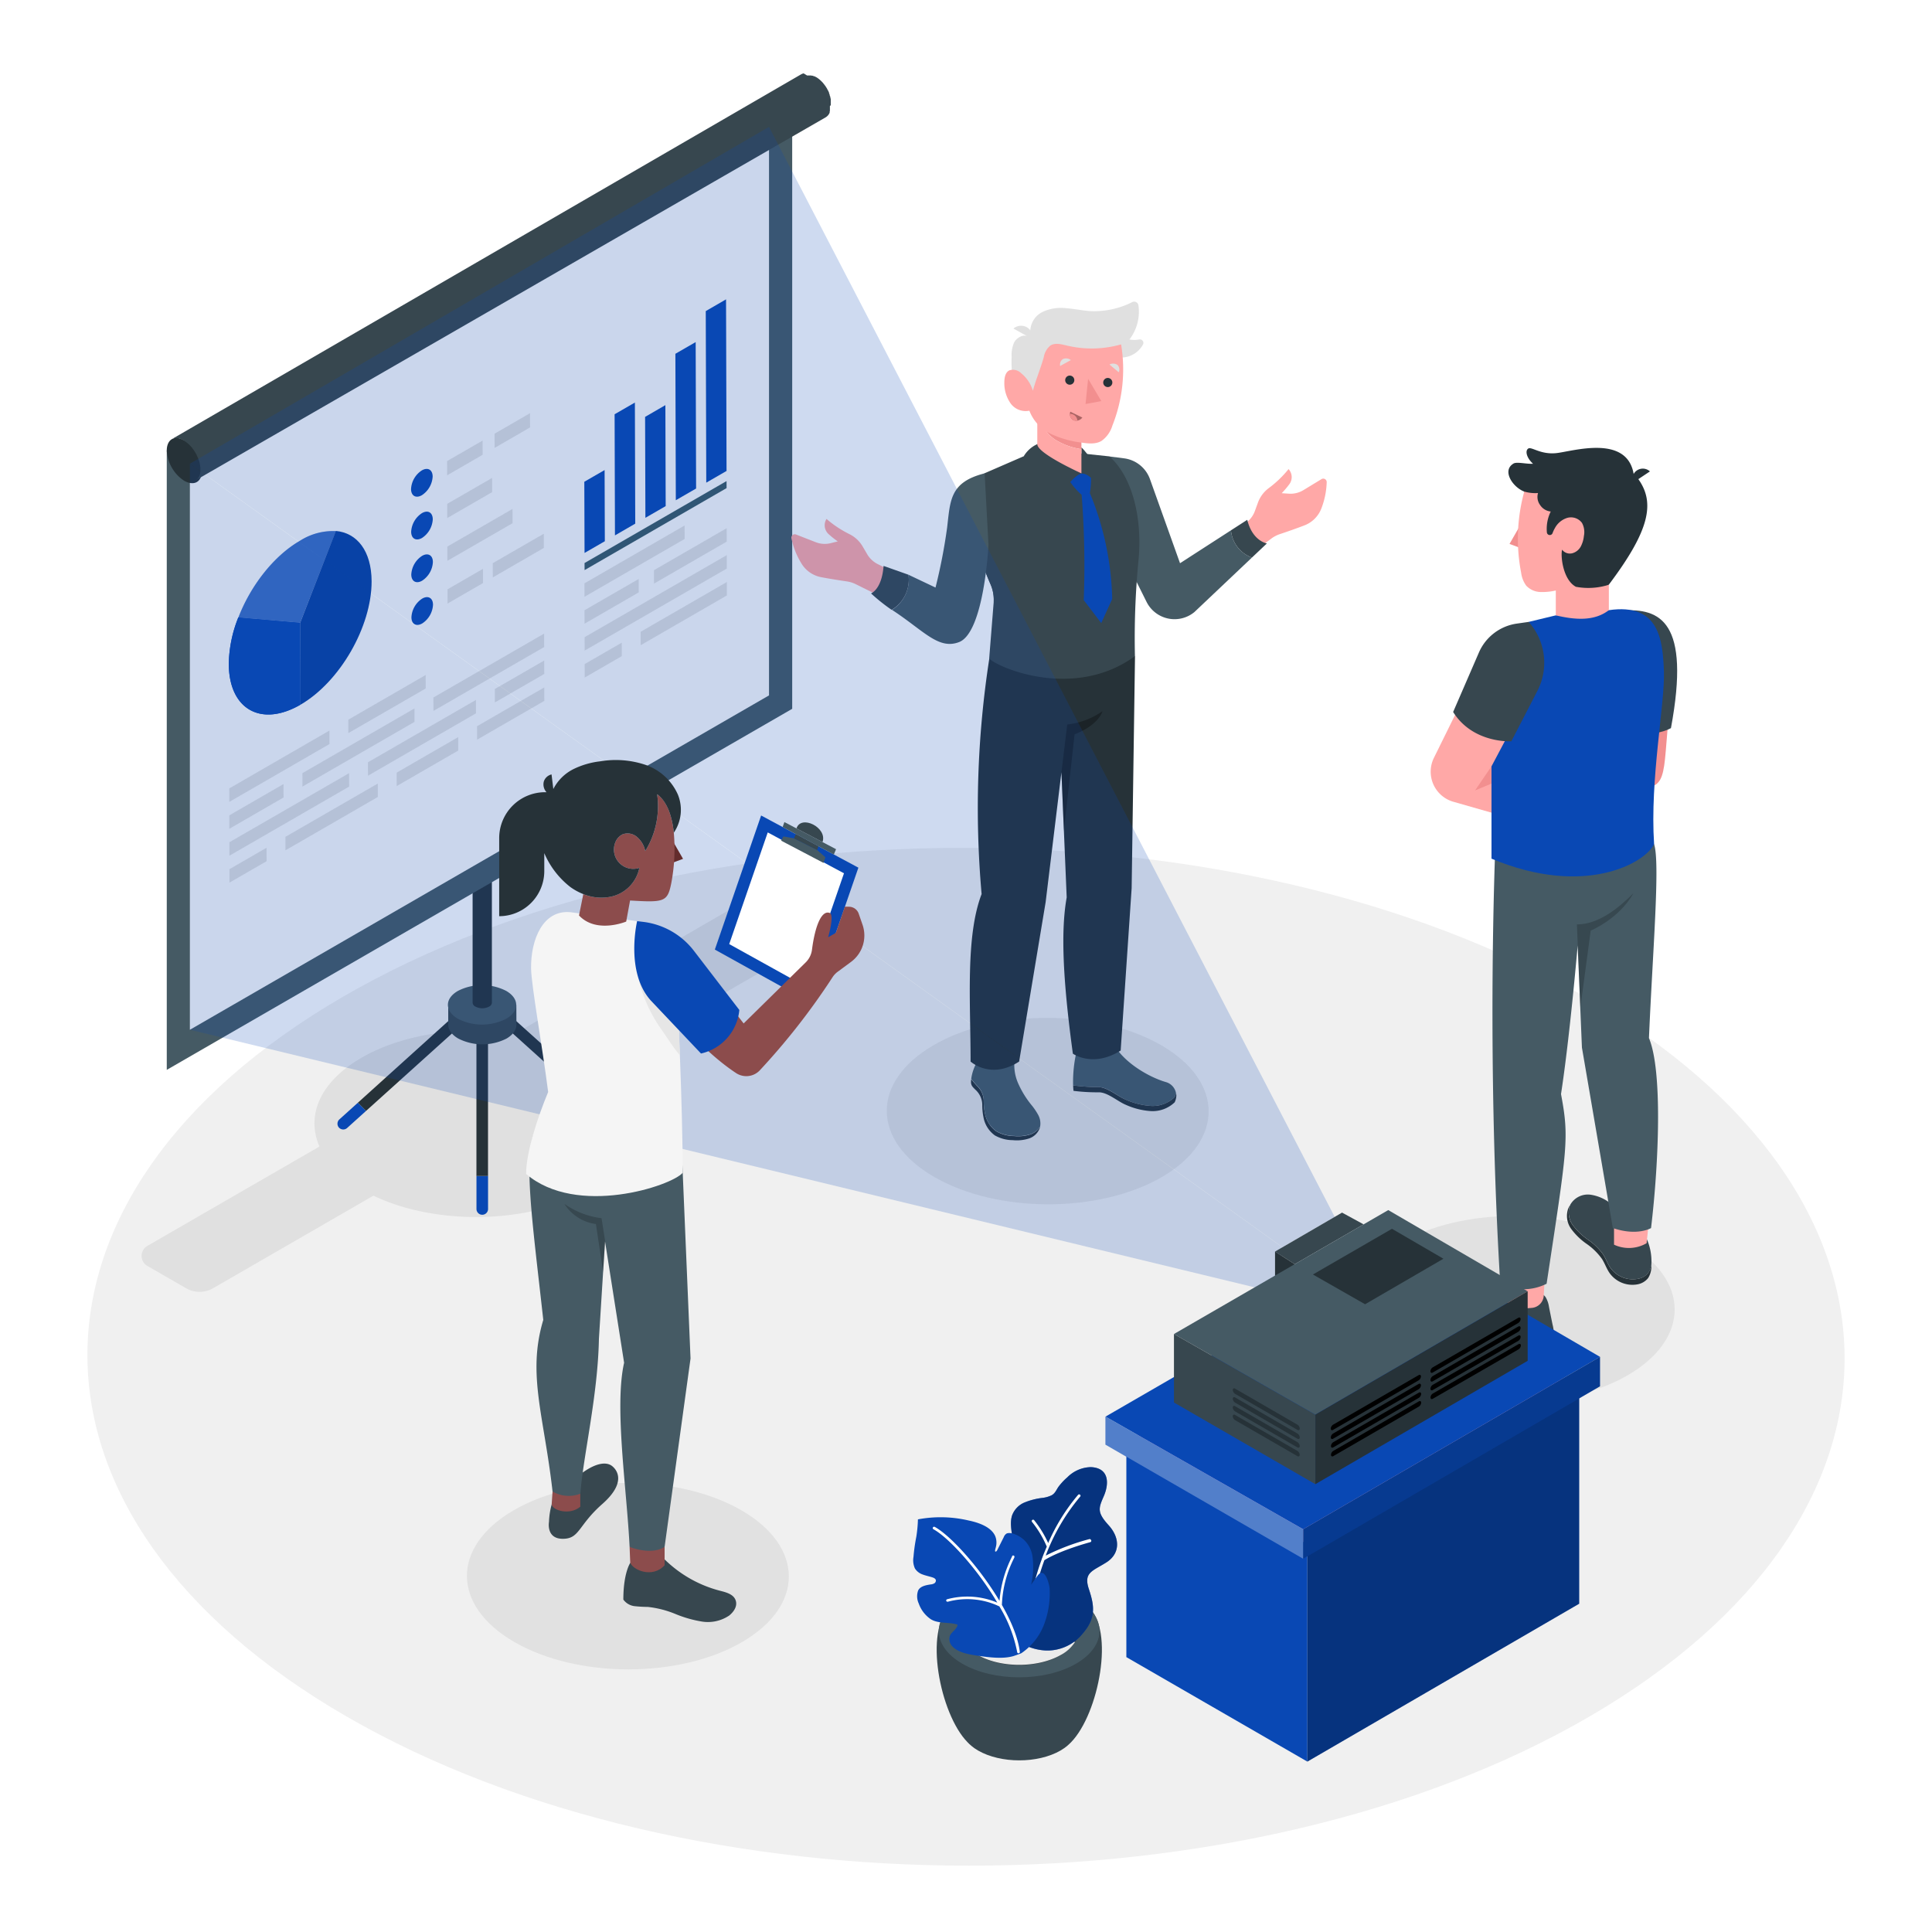 <svg class="animated" id="freepik_stories-projections" xmlns="http://www.w3.org/2000/svg" viewBox="0 0 500 500" version="1.1"><style>@keyframes floating{0%{opacity:1;transform:translateY(0)}50%{transform:translateY(-10px)}}svg#freepik_stories-projections:not(.animated) .animable{opacity:0}</style><g id="freepik--Floor--inject-17" class="animable" style="transform-origin:250.002px 351.13px"><path d="M410.26 258c89.08 51.43 89.55 134.82 1.05 186.26s-232.48 51.43-321.56 0S.19 309.4 88.69 258s232.48-51.47 321.57 0z" style="transform-origin:250.002px 351.13px" id="el0vfui2iamyg" class="animable" fill="#f0f0f0"/></g><g id="freepik--Shadows--inject-17" class="animable" style="transform-origin:235.025px 329.754px"><path d="M218 234.18l-10-5.77a7 7 0 00-7 0l-67.7 39.09c-13.81-2.05-29 0-39.8 6.28s-14.3 15-10.82 22.94l-44.53 25.71a3 3 0 000 5.2l10 5.76a7 7 0 007 0l41.49-23.95c16.41 7.85 40.69 7.34 56-1.54s16.08-22.83 2.65-32.3L218 239.37a3 3 0 000-5.19z" style="transform-origin:128.071px 280.9px" id="el4kz7q87cz3c" class="animable" fill="#e0e0e0"/><path d="M300.51 270.49c16.31 9.42 16.4 24.7.19 34.12s-42.59 9.42-58.91 0-16.4-24.7-.19-34.12 42.59-9.42 58.91 0z" style="transform-origin:271.148px 287.55px" id="elzbd8yu9r9z" class="animable" fill="#e1e1e1"/><path d="M421.11 321.76c16.32 9.42 16.4 24.69.19 34.12s-42.58 9.42-58.9 0-16.41-24.7-.2-34.12 42.59-9.43 58.91 0z" style="transform-origin:391.752px 338.82px" id="elbie7fuybjy8" class="animable" fill="#e1e1e1"/><path d="M191.85 390.85c16.32 9.42 16.41 24.7.19 34.12s-42.58 9.42-58.9 0-16.41-24.7-.19-34.12 42.58-9.42 58.9 0z" style="transform-origin:162.495px 407.91px" id="eltjgmzjkp1bq" class="animable" fill="#e1e1e1"/></g><g id="freepik--Plant--inject-17" class="animable" style="transform-origin:262.717px 417.635px"><path d="M250.38 450.87c-7.17-7.32-11.38-29.16-4.39-35h35.6c7 5.83 2.78 27.62-4.38 35l-.2.2-.25.24c-.2.2-.42.39-.64.58l-.18.14c-.17.13-.35.27-.54.4s-.62.42-.93.6c-5.9 3.4-15.46 3.4-21.36 0-.32-.19-.64-.39-.94-.6s-.34-.25-.5-.39l-.21-.16c-.23-.18-.43-.37-.63-.55l-.28-.29z" style="transform-origin:263.792px 435.725px" id="el416ry7l3dsk" class="animable" fill="#37474f"/><path d="M278.46 413.57c8.13 4.69 8.13 12.3 0 17s-21.29 4.69-29.41 0-8.12-12.29 0-17 21.33-4.69 29.41 0z" style="transform-origin:263.759px 422.068px" id="elitcbqzg937c" class="animable" fill="#455a64"/><path d="M274.54 415.83c6 3.44 6 9 0 12.5s-15.63 3.44-21.6 0-6-9 0-12.5 15.65-3.45 21.6 0z" style="transform-origin:263.746px 422.078px" id="ela2xga0co2gk" class="animable" fill="#2e353a"/><path d="M253 421.75c6-3.44 15.63-3.44 21.6 0a9.92 9.92 0 013.57 3.27 9.86 9.86 0 01-3.59 3.26c-6 3.44-15.63 3.44-21.6 0a9.69 9.69 0 01-3.57-3.28 9.92 9.92 0 013.59-3.25z" style="transform-origin:263.79px 425.015px" id="elhzux53smj3n" class="animable" fill="#ebebeb"/><path d="M257.69 407.19c1.06-1.59 2.63-2.81 3.59-4.47 2-3.48-.4-6.88.61-10.42a5.78 5.78 0 013.19-3.43 17.81 17.81 0 014.65-1.21 7.47 7.47 0 002.46-.7c.92-.52 1.2-1.43 1.78-2.23a15.5 15.5 0 012.25-2.4 8.85 8.85 0 016.1-2.64c4.84.22 4.71 4.39 3.33 7.54s-1.76 4.17 1.26 7.5 3 7.34-.57 9.61-6 2.58-4.53 6.94c1.27 3.91 2.06 7.24-1.55 11.42a11.76 11.76 0 01-9.5 4.45c-7.22-.3-13.1-6.15-14.3-13.1a9.62 9.62 0 011.09-6.58z" style="transform-origin:272.694px 403.422px" id="elrg9z6ta0d6r" class="animable" fill="#0948b4"/><path d="M257.69 407.19c1.06-1.59 2.63-2.81 3.59-4.47 2-3.48-.4-6.88.61-10.42a5.78 5.78 0 013.19-3.43 17.81 17.81 0 014.65-1.21 7.47 7.47 0 002.46-.7c.92-.52 1.2-1.43 1.78-2.23a15.5 15.5 0 012.25-2.4 8.85 8.85 0 016.1-2.64c4.84.22 4.71 4.39 3.33 7.54s-1.76 4.17 1.26 7.5 3 7.34-.57 9.61-6 2.58-4.53 6.94c1.27 3.91 2.06 7.24-1.55 11.42a11.76 11.76 0 01-9.5 4.45c-7.22-.3-13.1-6.15-14.3-13.1a9.62 9.62 0 011.09-6.58z" style="isolation:isolate;transform-origin:272.694px 403.422px" class="animable" fill="#0948b4" opacity=".3" id="el5xrpla99fz2"/><path d="M257.69 407.19c1.06-1.59 2.63-2.81 3.59-4.47 2-3.48-.4-6.88.61-10.42a5.78 5.78 0 013.19-3.43 17.81 17.81 0 014.65-1.21 7.47 7.47 0 002.46-.7c.92-.52 1.2-1.43 1.78-2.23a15.5 15.5 0 012.25-2.4 8.85 8.85 0 016.1-2.64c4.84.22 4.71 4.39 3.33 7.54s-1.76 4.17 1.26 7.5 3 7.34-.57 9.61-6 2.58-4.53 6.94c1.27 3.91 2.06 7.24-1.55 11.42a11.76 11.76 0 01-9.5 4.45c-7.22-.3-13.1-6.15-14.3-13.1a9.62 9.62 0 011.09-6.58z" style="isolation:isolate;transform-origin:272.694px 403.422px" class="animable" opacity=".3" id="elc160bidn4pn"/><path d="M282.36 398.58a.36.36 0 00-.43-.26 57.75 57.75 0 00-11.3 4.27 52 52 0 018.9-15.24.36.36 0 000-.51.37.37 0 00-.5 0 50.29 50.29 0 00-7.76 12.5 28.05 28.05 0 00-3.65-5.94.36.36 0 00-.51 0 .35.35 0 000 .5 27.2 27.2 0 013.8 6.37c-.41.95-.84 1.95-1.21 3a.38.38 0 00-.09.25 62.41 62.41 0 00-3.84 22.23.35.35 0 00.34.36h.12a.36.36 0 00.25-.34 61.73 61.73 0 013.81-22c4.31-2.66 11.8-4.63 11.87-4.66a.36.36 0 00.26-.43s-.05-.09-.06-.1z" style="transform-origin:274.098px 406.426px" id="el04l6emh70iqb" class="animable" fill="#fff"/><path d="M264.35 427.83c-.2.12-1.86.7-2.1.77-2.66.77-6.13.36-9.27-.11-2.06-.31-4.85-.74-6.38-2.28a2.73 2.73 0 01-.74-2.94c.48-1 1.84-1.67 1.95-2.81-2.25-.75-4.91-.16-6.92-1.41a8.2 8.2 0 01-3.13-4.09 4.41 4.41 0 01-.15-3.33c.54-1.12 2-1.39 3.23-1.58a2.37 2.37 0 00.94-.27.86.86 0 00.42-.84c-.1-.4-.52-.6-.91-.72-.84-.27-1.67-.43-2.5-.74a3.82 3.82 0 01-2-1.55 5.1 5.1 0 01-.38-3 45.66 45.66 0 01.73-5.21 34.06 34.06 0 00.42-4.51 31.68 31.68 0 0113.15.3c2.38.49 5.83 1.6 6.87 4.08a4.58 4.58 0 01.26 2.23 7.29 7.29 0 01-.23 1c-.05.2-.26 1 .25.65a1 1 0 00.25-.35l1.67-3.33a1.9 1.9 0 01.66-.87c.67-.42 2.5-.09 4.36 1.41a7.32 7.32 0 012.35 4.13 20.1 20.1 0 01-.29 7.64l1.62-2.26c1.91-2.64 3.08 2.19 3.16 3.23a22.78 22.78 0 01-1.51 9.53 15.81 15.81 0 01-5.78 7.23z" style="transform-origin:254.004px 410.846px" id="eltkeos48ubhq" class="animable" fill="#0948b4"/><path d="M259.29 415.35a29.09 29.09 0 013.22-12.25v-.08a.32.32 0 00-.15-.43.33.33 0 00-.44.15v.09a30.52 30.52 0 00-3.25 11.48c-5.18-8.72-12.77-17-16.76-19.15a.35.35 0 00-.47.14.33.33 0 00.12.46c3.94 2.14 11.44 10.34 16.54 19a20 20 0 00-13-.87.33.33 0 00-.21.41.34.34 0 00.26.22h.16a19.3 19.3 0 0113.33 1.22 35.7 35.7 0 014.61 11.83.35.35 0 00.23.29h.16a.34.34 0 00.29-.37c-.48-3.75-2.26-7.97-4.64-12.14z" style="transform-origin:252.662px 411.49px" id="el4r2v9frttjw" class="animable" fill="#fff"/></g><g id="freepik--Board--inject-17" class="animable animator-active" style="transform-origin:129.082px 166.69px;animation:1.5s Infinite linear floating;animation-delay:0s"><path d="M123.31 304.35v8.53a1.5 1.5 0 003 0v-8.53z" style="transform-origin:124.81px 309.365px" id="eld73neldt7wj" class="animable" fill="#0948b4"/><path d="M126.3 263.81a1.5 1.5 0 00-3 0v40.54h3z" style="transform-origin:124.8px 283.33px" id="el4o2q5jd6ov" class="animable" fill="#263238"/><path d="M129.93 260.94a1.5 1.5 0 10-2 2.22l27 24.34 2.13-2.12z" style="transform-origin:142.195px 273.98px" id="el4t2ngl36dkq" class="animable" fill="#263238"/><path d="M161.78 289.7l-4.78-4.32-2.13 2.12 4.9 4.42a1.5 1.5 0 001 .39 1.54 1.54 0 001.12-.49 1.51 1.51 0 00-.11-2.12z" style="transform-origin:158.571px 288.845px" id="elxtdfnq7pqml" class="animable" fill="#0948b4"/><path d="M87.83 289.7a1.51 1.51 0 00-.11 2.12 1.54 1.54 0 001.12.49 1.5 1.5 0 001-.39l4.9-4.42-2.12-2.12z" style="transform-origin:91.039px 288.845px" id="elue3m32ysvkc" class="animable" fill="#0948b4"/><path d="M121.8 261.05a1.49 1.49 0 00-2.12-.11l-27.06 24.44 2.12 2.12 27-24.34a1.5 1.5 0 00.06-2.11z" style="transform-origin:107.412px 274.025px" id="elvtlvbp5nrhp" class="animable" fill="#263238"/><path d="M133.63 260.05H116v5.11c0 1.31.88 2.62 2.61 3.62a13.79 13.79 0 0012.48 0c1.71-1 2.57-2.31 2.56-3.62z" style="transform-origin:124.825px 265.161px" id="elccvqzd05e5" class="animable" fill="#37474f"/><path d="M131 256.44c3.45 2 3.47 5.23 0 7.22a13.73 13.73 0 01-12.48 0c-3.46-2-3.48-5.23 0-7.22a13.75 13.75 0 0112.48 0z" style="transform-origin:124.756px 260.051px" id="elg546e0wsdne" class="animable" fill="#455a64"/><path d="M122.31 73.21v186.3a1.25 1.25 0 00.73 1 3.88 3.88 0 003.54 0 1.22 1.22 0 00.72-1V73.21z" style="transform-origin:124.805px 167.074px" id="el9gisfi1vlf" class="animable" fill="#263238"/><path style="transform-origin:124.09px 149.645px" id="el6g9rxuf0t7s" class="animable" fill="#455a64" d="M43.16 116.56v160.32l161.86-93.44V22.41L43.16 116.56z"/><path style="transform-origin:124.085px 149.67px" id="elwthapjoumw" class="animable" fill="#fafafa" d="M49.15 120l149.87-87.16v147.13L49.15 266.5V120z"/><path d="M47.72 114a10 10 0 014.53 7.85c0 2.88-2 4-4.56 2.59a10 10 0 01-4.53-7.85c.01-2.92 2.05-4.08 4.56-2.59z" style="transform-origin:47.705px 119.199px" id="eljhu4r7xn2vd" class="animable" fill="#263238"/><path d="M215 27.23v-.45a1.8 1.8 0 000-.22 2.23 2.23 0 000-.23 2.07 2.07 0 000-.22v-.23a.29.29 0 010-.09v-.15l-.06-.24a1.21 1.21 0 01-.05-.18v-.06c0-.08 0-.16-.08-.24a2.09 2.09 0 00-.08-.23v-.14l-.09-.22c0-.06-.05-.11-.07-.16V24a2.14 2.14 0 01-.1-.22l-.12-.24c0-.07-.07-.13-.1-.19l-.13-.24-.07-.11v-.05l-.13-.2-.18-.29c-.09-.14-.19-.27-.29-.41-.07-.09-.13-.18-.2-.26l-.17-.21-.17-.21-.18-.19-.13-.13-.19-.19-.06-.05-.1-.09-.2-.18-.09-.07-.07-.05-.2-.16-.15-.1-.19-.12-.19-.12h-.05l-.14-.08-.19-.1h-.12l-.19-.08-.18-.07h-.18l-.19-.05h-.19a1.2 1.2 0 00-.2 0h-.65L208 19h-.06l-.26.07-.34.16-162.86 94.41a1.58 1.58 0 01.35-.16 1.29 1.29 0 01.28-.08h.42a1.93 1.93 0 01.34 0l.38.05.4.12.43.18.45.24c.15.08.3.18.45.28.14.1.28.2.41.31.13.11.26.22.38.34h.05l.38.38c.13.14.26.29.38.44.12.15.25.31.37.48.11.14.21.3.32.45l.18.29.15.25a.75.75 0 00.07.12l.23.42v.05c.09.17.17.35.25.53.07.18.15.35.21.53.07.18.13.36.19.54a4.42 4.42 0 01.14.52c0 .18.07.36.1.53 0 .18.05.36.07.54v1.02a2.83 2.83 0 01-.06.42v.06c0 .13-.06.25-.1.37a.14.14 0 010 .07 3.05 3.05 0 01-.13.32q-.09.18-.18.33l-.18.23-.07.08c0 .06-.11.11-.17.17l-.07.06a1.59 1.59 0 01-.27.18l163.08-93.95a2.48 2.48 0 00.26-.19l.07-.06.17-.16.07-.08a2 2 0 00.18-.23 3.14 3.14 0 00.18-.31 1.8 1.8 0 00.08-.21.76.76 0 000-.11.25.25 0 000-.07.14.14 0 000-.06 1 1 0 00.06-.23.29.29 0 000-.09v-.45a.57.57 0 000-.13v-.53z" style="transform-origin:129.742px 71.65px" id="el8n1bq41kuzp" class="animable" fill="#37474f"/><path d="M61.68 159.78l16 1.38.06 21.22c-10.2 5.89-18.49 1.17-18.53-10.56a33.74 33.74 0 012.47-12.04z" style="transform-origin:68.475px 172.348px" id="eljiszyi5fhl" class="animable" fill="#0948b4"/><path d="M86.92 137.41c5.51.5 9.23 5.21 9.25 13.06 0 11.73-8.21 26-18.41 31.91l-.06-21.24 9.14-23.61z" style="transform-origin:86.935px 159.895px" id="elf7nmwa2x78u" class="animable" fill="#0948b4"/><path d="M77.64 139.94a15.93 15.93 0 019.25-2.49v.12l-9.19 23.59-16-1.38c3.16-8.18 9.11-15.9 15.94-19.84z" style="transform-origin:74.295px 149.298px" id="elgy4fyi9wkfq" class="animable" fill="#0948b4"/><g style="transform-origin:74.295px 149.298px" class="animable" opacity=".2" id="el9f5z8i1dnqq"><path d="M77.64 139.94a15.93 15.93 0 019.25-2.49v.12l-9.19 23.59-16-1.38c3.16-8.18 9.11-15.9 15.94-19.84z" style="transform-origin:74.295px 149.298px" id="eljk7v44mpuq" class="animable" fill="#fff"/></g><path d="M61.68 159.78l16 1.38.06 21.22c-10.2 5.89-18.49 1.17-18.53-10.56a33.74 33.74 0 012.47-12.04z" style="transform-origin:68.475px 172.348px" id="elul5qlx0hdt" class="animable" fill="#0948b4"/><path style="transform-origin:64.19px 223.905px" id="el1n625od4f08" class="animable" fill="#e0e0e0" d="M68.99 219.39l.01 3.49-9.61 5.54-.01-3.48 9.61-5.55z"/><path style="transform-origin:66.36px 208.7px" id="elq7jwp6ufzg" class="animable" fill="#e0e0e0" d="M73.37 202.91l.01 3.48-14.03 8.1-.01-3.48 14.03-8.1z"/><path style="transform-origin:74.86px 210.775px" id="elgyyy8b7dtz" class="animable" fill="#e0e0e0" d="M90.35 200.09l.01 3.48-30.99 17.89-.01-3.49 30.99-17.88z"/><path style="transform-origin:126.495px 173.98px" id="elpn705felz2c" class="animable" fill="#e0e0e0" d="M140.82 163.97l.01 3.48-28.66 16.54-.01-3.48 28.66-16.54z"/><g style="transform-origin:86.935px 159.895px" class="animable" opacity=".1" id="ely2dxoxan3xg"><path d="M86.92 137.41c5.51.5 9.23 5.21 9.25 13.06 0 11.73-8.21 26-18.41 31.91l-.06-21.24 9.14-23.61z" id="elu5ubpy5bhh" class="animable" style="transform-origin:86.935px 159.895px"/></g><path d="M109.17 121.74c1.54-.89 2.79-.18 2.8 1.59a6.15 6.15 0 01-2.79 4.83c-1.54.89-2.79.17-2.8-1.6a6.12 6.12 0 012.79-4.82z" style="transform-origin:109.175px 124.949px" id="el2kjfpkogmr7" class="animable" fill="#0948b4"/><path d="M109.2 132.8c1.54-.89 2.79-.18 2.8 1.6a6.15 6.15 0 01-2.78 4.82c-1.55.89-2.8.18-2.81-1.6a6.13 6.13 0 012.79-4.82z" style="transform-origin:109.205px 136.01px" id="elrawkqt7z1j" class="animable" fill="#0948b4"/><path d="M109.23 143.86c1.54-.89 2.8-.17 2.8 1.6a6.12 6.12 0 01-2.78 4.82c-1.55.9-2.8.17-2.81-1.6a6.13 6.13 0 012.79-4.82z" style="transform-origin:109.235px 147.072px" id="elre8ctg8cpim" class="animable" fill="#0948b4"/><path d="M109.26 154.92c1.54-.89 2.8-.17 2.8 1.6a6.12 6.12 0 01-2.78 4.82c-1.55.89-2.8.18-2.8-1.59a6.13 6.13 0 012.78-4.83z" style="transform-origin:109.27px 158.131px" id="el21qllieb0rz" class="animable" fill="#0948b4"/><path style="transform-origin:120.31px 118.515px" id="elaplk52z28oj" class="animable" fill="#e0e0e0" d="M124.9 114.02l.01 3.68-9.19 5.31-.01-3.69 9.19-5.3z"/><path style="transform-origin:132.585px 111.425px" id="elaglzpjuedgd" class="animable" fill="#e0e0e0" d="M137.17 106.93l.01 3.69-9.18 5.3-.01-3.68 9.18-5.31z"/><path style="transform-origin:134.135px 143.78px" id="elxow9i9scw5" class="animable" fill="#e0e0e0" d="M140.74 138.12l.01 3.68-13.22 7.64-.01-3.69 13.22-7.63z"/><path style="transform-origin:124.21px 138.425px" id="elgexv3687re4" class="animable" fill="#e0e0e0" d="M132.64 131.71l.01 3.69-16.87 9.74-.01-3.69 16.87-9.74z"/><path style="transform-origin:121.555px 128.875px" id="elwxelr3usl1" class="animable" fill="#e0e0e0" d="M127.36 123.68l.01 3.68-11.62 6.71-.01-3.68 11.62-6.71z"/><path style="transform-origin:120.405px 151.705px" id="elmpklpva0sh" class="animable" fill="#e0e0e0" d="M124.99 147.21l.01 3.69-9.18 5.3-.01-3.68 9.18-5.31z"/><path style="transform-origin:85.825px 211.42px" id="elmzv8hzhpdvs" class="animable" fill="#e0e0e0" d="M97.77 202.78l.01 3.48-23.9 13.8-.01-3.49 23.9-13.79z"/><path style="transform-origin:72.3px 198.3px" id="elmk1giclt97k" class="animable" fill="#e0e0e0" d="M85.25 189.07l.02 3.49-25.93 14.97-.01-3.49 25.92-14.97z"/><path style="transform-origin:134.46px 176.365px" id="el1xii7zklwp2" class="animable" fill="#e0e0e0" d="M140.84 170.94l.01 3.48-12.77 7.37-.01-3.48 12.77-7.37z"/><path style="transform-origin:132.165px 184.665px" id="elgvy9tss8xku" class="animable" fill="#e0e0e0" d="M140.86 177.9l.01 3.49-17.4 10.04-.01-3.49 17.4-10.04z"/><path style="transform-origin:158.29px 155.62px" id="el6nzm2irfzrt" class="animable" fill="#e0e0e0" d="M165.3 149.83l.01 3.48-14.03 8.1-.01-3.48 14.03-8.1z"/><path style="transform-origin:178.66px 143.865px" id="ela51ufhpo4te" class="animable" fill="#e0e0e0" d="M188.07 136.69l.01 3.48-18.83 10.87-.01-3.48 18.83-10.87z"/><path style="transform-origin:161.73px 121.37px" id="elp1d7biw803s" class="animable" fill="#0948b4" d="M164.31 104.18l.09 31.34-5.25 3.04-.09-31.35 5.25-3.03z"/><path style="transform-origin:169.615px 119.43px" id="elcq7dhvh5bz" class="animable" fill="#0948b4" d="M172.2 104.85l.08 26.13-5.25 3.03-.08-26.12 5.25-3.04z"/><path style="transform-origin:177.47px 108.995px" id="el2ci3wx2kitr" class="animable" fill="#0948b4" d="M180.04 88.53l.11 37.9-5.25 3.03-.11-37.9 5.25-3.03z"/><path style="transform-origin:185.34px 101.19px" id="elejsfvgv2wdd" class="animable" fill="#0948b4" d="M187.9 77.47l.13 44.41-5.25 3.03-.13-44.4 5.25-3.04z"/><path style="transform-origin:156.115px 170.835px" id="elhz56ye95v9n" class="animable" fill="#e0e0e0" d="M160.91 166.32l.01 3.49-9.6 5.54-.01-3.49 9.6-5.54z"/><path style="transform-origin:110.615px 197.1px" id="elxq51xq3kxfm" class="animable" fill="#e0e0e0" d="M118.58 190.76v3.49l-15.92 9.19-.01-3.48 15.93-9.2z"/><path style="transform-origin:109.21px 190.94px" id="elh4heppkynna" class="animable" fill="#e0e0e0" d="M123.19 181.13v3.48l-27.95 16.14-.01-3.48 27.96-16.14z"/><path style="transform-origin:100.155px 182.21px" id="elsi6ggue4qsp" class="animable" fill="#e0e0e0" d="M110.16 174.69l.01 3.49-20.02 11.55-.01-3.48 20.02-11.56z"/><path style="transform-origin:92.77px 193.455px" id="elm2x3lc07k9" class="animable" fill="#e0e0e0" d="M107.27 183.34l.01 3.48-29.01 16.75-.01-3.48 29.01-16.75z"/><path style="transform-origin:176.96px 158.8px" id="elze6vgeakmao" class="animable" fill="#e0e0e0" d="M188.11 150.62l.01 3.48-22.31 12.88-.01-3.48 22.31-12.88z"/><path style="transform-origin:169.695px 156.02px" id="elqdvf88lgxzd" class="animable" fill="#e0e0e0" d="M188.09 143.66l.01 3.48-36.8 21.24-.01-3.48 36.8-21.24z"/><path style="transform-origin:164.22px 145.22px" id="elap9okg3nz5m" class="animable" fill="#e0e0e0" d="M177.18 135.99l.01 3.49-25.93 14.97-.01-3.48 25.93-14.98z"/><path style="transform-origin:169.66px 136.02px" id="el6yf0eaea60q" class="animable" fill="#395a65" d="M188.03 124.5l.01 1.82-36.75 21.22-.01-1.83 36.75-21.21z"/><path style="transform-origin:153.875px 132.375px" id="eled4fwy6f17f" class="animable" fill="#0948b4" d="M156.47 121.65l.06 18.42-5.25 3.03-.06-18.42 5.25-3.03z"/></g><g id="freepik--character-3--inject-17" class="animable" style="transform-origin:399.297px 233.965px"><path d="M431.72 186.86c-1.45 16.1-.21 17.75-11.15 16.93v-16.93z" style="transform-origin:426.145px 195.409px" id="eltlbqbk8458b" class="animable" fill="#f28f8f"/><path d="M419.85 158c9.7-.62 17.75 2.69 12.59 30.44-4.75 2.58-12.59 1.15-12.59 1.15z" style="transform-origin:426.951px 173.96px" id="el8km5thfvvhe" class="animable" fill="#37474f"/><path d="M401.92 346.92c-.69 2.18-3.08 3.43-5.36 3.61s-4.53-.46-6.78-.87c-5-.91-9.89 0-14.91-.12A21.15 21.15 0 01370 349a8 8 0 01-4.2-2.47 5.47 5.47 0 01-1.2-2.63 5.2 5.2 0 001.2 4.11 8.12 8.12 0 004.2 2.47 21.14 21.14 0 004.9.53c5 .12 9.88-.79 14.91.13 2.25.4 4.5 1 6.78.86s4.67-1.42 5.36-3.6a5.85 5.85 0 00.18-2.32 4.83 4.83 0 01-.21.84z" style="transform-origin:383.361px 347.96px" id="elh42512g6ozc" class="animable" fill="#263238"/><path d="M401.79 342.75c-.31-1.52-.62-3.05-.92-4.57a6.9 6.9 0 00-.78-2.33 2.31 2.31 0 00-2-1.17c-2.75-.36-6.63-1.36-8.92.22a20.59 20.59 0 01-12.33 3.58c-2.28-.09-4.56-.56-6.83-.28s-4.61 1.54-5.29 3.72a4.42 4.42 0 00-.11 2 5.47 5.47 0 001.2 2.63A8 8 0 00370 349a21.15 21.15 0 004.9.54c5 .12 9.88-.79 14.91.12 2.25.41 4.5 1 6.78.87s4.67-1.43 5.36-3.61a4.83 4.83 0 00.18-.84 10.74 10.74 0 00-.34-3.33z" style="transform-origin:383.345px 342.292px" id="el7g3ckg5kdic" class="animable" fill="#37474f"/><path d="M388.46 330.1l-.2 6a2.36 2.36 0 002.19 2.44 36.46 36.46 0 006-.06 3.38 3.38 0 003.07-3.19l.24-4.4z" style="transform-origin:394.009px 334.368px" id="elulwhzylvwfh" class="animable" fill="#ffa8a7"/><path d="M427.37 326.93a4.56 4.56 0 01-.8 2.47 4.46 4.46 0 01-2.81 1.58 7.12 7.12 0 01-7-2.87c-.75-1.09-1.17-2.37-1.88-3.48a15.92 15.92 0 00-3.92-3.8 16.86 16.86 0 01-3.94-3.78 5.6 5.6 0 01-.76-5.05 4.41 4.41 0 00-.36.64 5.73 5.73 0 00.7 5.37 16.93 16.93 0 004 3.89 16.2 16.2 0 014 3.93c.72 1.14 1.16 2.46 1.92 3.58a7.25 7.25 0 007.13 3 4.58 4.58 0 002.87-1.63 5.5 5.5 0 00.83-3.43c.04-.16.03-.29.02-.42z" style="transform-origin:416.453px 322.254px" id="elmazifsbxkrs" class="animable" fill="#263238"/><path d="M425.57 319.45c-1.82-3.17-5.55-5.48-8.44-7.73a10.73 10.73 0 00-5.58-2.54 5.24 5.24 0 00-5.2 2.66c0 .05 0 .11-.07.16a5.6 5.6 0 00.76 5.05 16.86 16.86 0 003.94 3.78 15.92 15.92 0 013.92 3.8c.71 1.11 1.13 2.39 1.88 3.48a7.12 7.12 0 007 2.87 4.46 4.46 0 002.81-1.58 4.56 4.56 0 00.8-2.47 8.17 8.17 0 000-.86 14 14 0 00-1.82-6.62z" style="transform-origin:416.695px 320.114px" id="eljdsky33pwnn" class="animable" fill="#37474f"/><path d="M417.71 316.7v5.42a9.09 9.09 0 008.43-.38l.51-4.87z" style="transform-origin:422.18px 319.838px" id="elbid1jg6ws5k" class="animable" fill="#ffa8a7"/><path d="M428.07 218.43c1.62 4.87-.38 28-1.32 50.23 3.52 8.4 2.57 32.23.54 49.16 0 0-3.52 2.16-9.89 0l-8-46.72-1.1-26.41s-2 23.43-4.31 38.46c2.16 11.51 1.62 13.68-3.73 49.08a13.34 13.34 0 01-12 0c-3-49.74-1.91-95.07-1.34-111.37z" style="transform-origin:407.677px 276.043px" id="el4z396enefo" class="animable" fill="#455a64"/><path d="M386 181.05v41.17c24.24 10.15 39.94 1 42.08-3.79-1.12-16.76 2.84-36.36 2.54-44.69s-1.33-17.71-14.24-15.83l-13.73 1.34-7 1.69z" style="transform-origin:408.318px 192.24px" id="elaepzzieo3uu" class="animable" fill="#0948b4"/><path d="M394.48 127.22c-2.94-1.11-5.82-5.34-2.87-7.2.82-.61 3.21.1 5.14 0-1.69-1.53-2.1-3.36-1.25-3.93s3.12 1.59 7.23 1.18 18.28-5 20.06 5.39A2.72 2.72 0 01427 122l-3 2c4.37 6.14 2.95 13.25-7.63 27.3a7.77 7.77 0 01-10.37 1.52l-4.37-10.77-4.26-5.18z" style="transform-origin:408.687px 135.032px" id="elvvm4erba11" class="animable" fill="#263238"/><path style="transform-origin:392.215px 138.87px" id="elt7p8s5isfi" class="animable" fill="#f28f8f" d="M393.5 135.82l-2.84 4.95 3.11 1.15-.27-6.1z"/><path d="M394.48 127.22a46 46 0 00-.81 21 7.24 7.24 0 001.3 3.33 5.25 5.25 0 003.62 1.66 15.43 15.43 0 004.05-.39v6.43c4.88 1.15 9.9 1.61 13.73-1.34v-6.58a17.41 17.41 0 01-8.53.53c-3.37-1.82-4-8-3.57-9.6a2.52 2.52 0 002.64.92 3.55 3.55 0 002.19-1.74 7.38 7.38 0 00.81-2.73 4.93 4.93 0 00-.5-3.39 3.54 3.54 0 00-3.82-1.29 5.47 5.47 0 00-3.21 2.69 7.64 7.64 0 00-.57 1.23.76.76 0 01-1.48-.19 10.18 10.18 0 011-5.38 3.74 3.74 0 01-2.76-1.69 3.52 3.52 0 01-.53-3.09 10.33 10.33 0 01-3.56-.38z" style="transform-origin:404.598px 143.678px" id="elvyx5w8haeje" class="animable" fill="#ffa8a7"/><path d="M409 260.77l-.9-21.53c5.56 0 10.73-4.16 14.65-8.1-3.77 6.72-11.08 9.7-11.08 9.7z" style="transform-origin:415.425px 245.955px" class="animable" opacity=".2" id="elc8wqsbt4mqj"/><path d="M386 210.32v-12l4.13-7.8-12.45-7.74-6.58 13.34a8.1 8.1 0 005.11 11.4z" style="transform-origin:380.195px 196.55px" id="elo4jqemmsv9" class="animable" fill="#ffa8a7"/><path style="transform-origin:383.865px 201.45px" id="elaqpo09r18xj" class="animable" fill="#f28f8f" d="M385.99 198.33l-4.25 6.24 4.25-1.78v-4.46z"/><path d="M395.67 160.94l-3.14.45a12.64 12.64 0 00-9.78 7.46l-6.68 15.41c5.15 8.21 15.06 7.59 15.06 7.59l6.76-13.08a15.87 15.87 0 00-2.22-17.77z" style="transform-origin:387.859px 176.4px" id="elatmw2pq9x2" class="animable" fill="#37474f"/></g><g id="freepik--character-2--inject-17" class="animable" style="transform-origin:274.08px 186.599px"><path d="M319.16 137.76l3.34-2.48a6.57 6.57 0 002.27-3.05l.79-2.17a8.18 8.18 0 012.8-3.74 28.09 28.09 0 005.12-4.92 3.08 3.08 0 01.22 3.89 22.43 22.43 0 01-2 2.35l1.84.12a6.39 6.39 0 003.79-.92L342 124a.89.89 0 011.35.75 20.53 20.53 0 01-1.35 6.76 7.61 7.61 0 01-4.5 4.49c-2.48.95-4.89 1.77-6.27 2.23a7.88 7.88 0 00-2.19 1.14l-4.91 3.63z" style="transform-origin:331.255px 132.2px" id="elwrvxnnbkssn" class="animable" fill="#ffa8a7"/><path d="M322.79 134.53l-4.22 2.72a8.25 8.25 0 005.43 7.05l3.87-3.66s-3.73-.58-5.08-6.11z" style="transform-origin:323.22px 139.415px" id="elo1orm1l1ci8" class="animable" fill="#37474f"/><path d="M320.14 141.42a8.48 8.48 0 01-1.57-4.17l-13.18 8.51-7.78-21.76a8.23 8.23 0 00-6.68-5.38l-3.8-.49 3.54 25.49 6.06 12.15a8.09 8.09 0 0012.37 2.64L324 144.3a8.44 8.44 0 01-3.86-2.88z" style="transform-origin:305.565px 139.188px" id="el5kezmt6zcf5" class="animable" fill="#455a64"/><path d="M304 283.94a8.17 8.17 0 01-6.17 2.27 18.86 18.86 0 01-6.52-1.64c-2.08-.86-4.7-3.26-7-3.22a53.63 53.63 0 01-6.59-.45 34.58 34.58 0 01.93-8.93l10.53-.28c2.84 3.89 8.37 7.13 12.55 8.35a3.68 3.68 0 012.6 2.76.15.15 0 010 .07 4 4 0 01-.33 1.07z" style="transform-origin:291.021px 278.958px" id="elcxlpr4u3ddt" class="animable" fill="#455a64"/><path d="M284.31 281.35c2.26 0 4.88 2.36 7 3.22a18.86 18.86 0 006.52 1.64 8.17 8.17 0 006.17-2.27 4 4 0 00.36-1.07.15.15 0 000-.07 3.35 3.35 0 010 1.41 4.2 4.2 0 01-.36 1.07 8.25 8.25 0 01-6.17 2.27 18.66 18.66 0 01-6.52-1.65c-2.08-.86-4.7-3.26-7-3.21a48.91 48.91 0 01-6.49-.38c-.05-.47-.08-.94-.1-1.41a53.63 53.63 0 006.59.45z" style="transform-origin:291.078px 284.232px" id="elxnl8qawqyvl" class="animable" fill="#263238"/><path d="M254.59 284.93a15.41 15.41 0 00.31 3.19 7.4 7.4 0 002.92 4.66 9.44 9.44 0 004.64 1.24 10.49 10.49 0 004.25-.44 4.84 4.84 0 002.48-2 .07.07 0 010 .05 4.46 4.46 0 01-2.86 3 10.27 10.27 0 01-4.24.44 9.39 9.39 0 01-4.64-1.24 7.4 7.4 0 01-2.92-4.65 15.58 15.58 0 01-.32-3.2 5.35 5.35 0 00-1.71-3.9c-.26-.25-.51-.5-.74-.77a1.87 1.87 0 01-.46-1.39c0-.2 0-.4.06-.59.39.45 1.3 1.53 1.53 1.75a5.39 5.39 0 011.7 3.85z" style="transform-origin:260.244px 287.229px" id="elmsvwbvs2rpe" class="animable" fill="#263238"/><path d="M262.64 273.81a11.71 11.71 0 00.82 6.47 24.6 24.6 0 003.43 5.63 16.62 16.62 0 011.79 2.62 4.63 4.63 0 01.51 3 4.84 4.84 0 01-2.48 2 10.49 10.49 0 01-4.25.44 9.44 9.44 0 01-4.64-1.24 7.4 7.4 0 01-2.92-4.66 15.41 15.41 0 01-.31-3.19 5.39 5.39 0 00-1.71-3.9c-.23-.22-1.14-1.3-1.53-1.75a11.82 11.82 0 011.58-4.51z" style="transform-origin:260.302px 283.917px" id="el7mwkbye4ifi" class="animable" fill="#455a64"/><path d="M293.74 169.81l-.87 60.06-2.84 42c-7.17 4.54-12.37.82-12.37.82-2.72-19.91-3.09-32.15-1.6-40.44l-1.36-32.41-4.09 33.64-6.86 41.25c-7.36 4.77-12.56 0-12.56 0 0-15.27-1.36-32.34 2.85-43.35a252.89 252.89 0 012-61z" style="transform-origin:272.36px 223.33px" id="eltentbviby4" class="animable" fill="#263238"/><path d="M276.2 187.5l-1.5 12.37.63 15.18 2.77-25c6.4-2.51 7.23-6 7.23-6a19.71 19.71 0 01-9.13 3.45z" style="transform-origin:280.015px 199.55px" class="animable" opacity=".3" id="el2hd2m8d00ds"/><path d="M280.11 117.37l7 .74c5.75 5.07 8.72 15.71 7.48 27.46a208.16 208.16 0 00-.87 24.24c-15.58 11.38-35.25 3.1-37.72.62l1.15-14.4a10 10 0 00-.78-4.75c-1.48-3.42-4.1-10.14-4.45-15.36a27.25 27.25 0 012.84-13.42l10.24-4.45z" style="transform-origin:273.38px 146.517px" id="ely4uia38cojl" class="animable" fill="#37474f"/><path d="M256.39 151.28a60.57 60.57 0 01-4.23-13.43c1.45.87 3 1.73 3.58 3.18a25.5 25.5 0 011.44 14.7 10 10 0 00-.79-4.45z" style="transform-origin:254.915px 146.79px" id="elkgs72e5pw08" class="animable" fill="#37474f"/><path d="M282.06 127.61a76.06 76.06 0 015.78 27.39l-2.84 6.25-4.53-5.94a233.39 233.39 0 00-.55-27.3z" style="transform-origin:283.88px 144.43px" id="eli821r5a05mn" class="animable" fill="#0948b4"/><path d="M282.3 122.5a21.25 21.25 0 01-.24 5.11 4.16 4.16 0 01-2.19.4 18 18 0 01-3.51-4.24l3.51-1.27z" style="transform-origin:279.359px 125.263px" id="elubycp2p073" class="animable" fill="#0948b4"/><path d="M279.87 122.5c-3 1.12-5.71 6.5-5.71 6.5-7.94-6.74-9.17-11-9.17-11a7.83 7.83 0 014.26-3.37z" style="transform-origin:272.43px 121.815px" id="el2kqz87dsbl2" class="animable" fill="#37474f"/><path d="M279.87 122.5c2.31.06 4.35 3.28 4.35 3.28.37-5.63-4.35-10-4.35-10z" style="transform-origin:282.055px 120.78px" id="ellurnpr6svw" class="animable" fill="#37474f"/><path d="M269.07 108.38l10.8 3.86v4a17.71 17.71 0 01-6.85-2.49 10.47 10.47 0 01-3.95-5.37z" style="transform-origin:274.47px 112.31px" id="elr69p0qaqa2" class="animable" fill="#f28f8f"/><path d="M269.07 108.38a10.47 10.47 0 003.95 5.37 17.71 17.71 0 006.85 2.49v6.26s-11.42-5.13-11.42-7.54v-6.81z" style="transform-origin:274.16px 115.325px" id="elx4vr7ifzzd" class="animable" fill="#ffa8a7"/><path d="M289.88 92.53a6.54 6.54 0 004.25-1.38 6.61 6.61 0 001.68-2 .9.9 0 00-1-1.29 7.07 7.07 0 01-2.51 0 11.85 11.85 0 002.33-8.84 1.12 1.12 0 00-1.59-.84A21.83 21.83 0 01282 80.5c-2-.15-4.05-.58-6.09-.74a11.33 11.33 0 00-6 .92 5.68 5.68 0 00-3.27 4.82 2.81 2.81 0 00-2-1.17 3.06 3.06 0 00-2.36.7c1.18.64 2.33 1.3 3.51 1.94-1.21-.43-2.73.52-3.33 1.65a8 8 0 00-.65 3.76 28 28 0 00.23 5.1 9.87 9.87 0 001.93 4.67 7.38 7.38 0 003.51 2.38 9.6 9.6 0 005.71-.18 23.13 23.13 0 005.17-2.58 80.76 80.76 0 0011.52-9.24z" style="transform-origin:278.845px 91.475px" id="el2lbk9644q3r" class="animable" fill="#e0e0e0"/><path d="M290.14 89.13a39.31 39.31 0 01-2.25 21 7.52 7.52 0 01-2.85 4c-1.5.86-3.37.68-5.08.42a26 26 0 01-8-2.26 11 11 0 01-5.56-6 4.81 4.81 0 01-4.87-1.91 9.12 9.12 0 01-1.61-5.38c0-1.2.22-2.62 1.3-3.15a3 3 0 013.09.77 9.17 9.17 0 013 4.5c.79-2.93 2-5.76 2.82-8.69a4.94 4.94 0 011.71-3c1.23-.79 2.83-.34 4.25 0a27.87 27.87 0 0014.05-.3z" style="transform-origin:275.297px 101.878px" id="eljg2y0pjlze" class="animable" fill="#ffa8a7"/><path style="transform-origin:282.98px 101.295px" id="elgbe4e4m5rgs" class="animable" fill="#f28f8f" d="M281.6 98.03l3.42 5.77-4.08.76.66-6.53z"/><path d="M277 106.55l3.11 1.51a2 2 0 01-2.36.67 1.83 1.83 0 01-.75-2.18z" style="transform-origin:278.499px 107.713px" id="elg2wlifl6ukn" class="animable" fill="#f28f8f"/><path d="M277 106.55l3.11 1.51a2 2 0 01-2.36.67 1.83 1.83 0 01-.75-2.18z" style="transform-origin:278.499px 107.713px" class="animable" opacity=".3" id="el2smw4ango85"/><path d="M278.83 108.83a1.79 1.79 0 01-1.08-.1 1.66 1.66 0 01-.83-1.63 1.88 1.88 0 011.91 1.73z" style="transform-origin:277.87px 107.986px" id="eljwwipacn8do" class="animable" fill="#f28f8f"/><path d="M275.68 98.26a1.18 1.18 0 101.32-1.05 1.18 1.18 0 00-1.32 1.05z" style="transform-origin:276.854px 98.381px" id="ele4rt2yuktrn" class="animable" fill="#263238"/><path d="M285.52 98.87a1.18 1.18 0 101.29-1.05 1.18 1.18 0 00-1.29 1.05z" style="transform-origin:286.693px 98.994px" id="el7yfujoouluw" class="animable" fill="#263238"/><path d="M287.13 94.34l2.4 2a1.69 1.69 0 00-.32-1.89 2 2 0 00-2.08-.11z" style="transform-origin:288.409px 95.22px" id="elgymkga2pqcp" class="animable" fill="#e0e0e0"/><path d="M277.14 93.19l-2.77 1.53a1.69 1.69 0 01.69-1.78 2 2 0 012.08.25z" style="transform-origin:275.733px 93.738px" id="elgrg6it06y5j" class="animable" fill="#e0e0e0"/><path d="M230.91 147.86l-3.73-1.86a6.62 6.62 0 01-2.77-2.6l-1.17-2a8.17 8.17 0 00-3.42-3.17 28.07 28.07 0 01-5.92-3.93 3.09 3.09 0 00.48 3.87 22.18 22.18 0 002.43 1.94l-1.79.45a6.39 6.39 0 01-3.89-.23l-5.11-2a.88.88 0 00-1.19 1 19.94 19.94 0 002.53 6.41 7.62 7.62 0 005.19 3.64c2.61.49 5.13.87 6.56 1.08a7.71 7.71 0 012.36.73l5.48 2.72z" style="transform-origin:217.86px 144.105px" id="elb9keawn35no" class="animable" fill="#ffa8a7"/><path d="M234.46 153.6a9.29 9.29 0 00.65-4.86l7 3.32a143.74 143.74 0 003-15.48c.84-7.05.65-11.79 9.71-14.08l1 18.53s-1.11 22.63-7.61 25.14c-5.37 2.07-9.17-3-17.37-8.34a9.27 9.27 0 003.62-4.23z" style="transform-origin:243.33px 144.572px" id="el7ur3ir49d9x" class="animable" fill="#455a64"/><path d="M228.67 146.46l6.44 2.28a9.11 9.11 0 01-4.35 9.09 47.05 47.05 0 01-5.34-4.26s2.79-.98 3.25-7.11z" style="transform-origin:230.309px 152.145px" id="elw7awosgu31n" class="animable" fill="#37474f"/></g><g id="freepik--Table--inject-17" class="animable" style="transform-origin:350.09px 388.84px"><path style="transform-origin:350.095px 365.765px" id="elt26kgh4681f" class="animable" fill="#e6b5e4" d="M291.5 372.95l70.99-41.06 46.2 26.89-70.35 40.86-46.84-26.69z"/><path style="transform-origin:314.92px 414.425px" id="el23k9a3z9thl" class="animable" fill="#0948b4" d="M291.5 428.86v-55.91l46.84 26.69v56.26l-46.84-27.04z"/><path style="transform-origin:373.515px 407.34px" id="elug6wjxziif" class="animable" fill="#0948b4" d="M338.34 455.9l70.35-40.86v-56.26l-70.35 40.86v56.26z"/><path style="transform-origin:373.515px 407.34px" class="animable" opacity=".3" d="M338.34 455.9l70.35-40.86v-56.26l-70.35 40.86v56.26z" id="el0auc7qmnvgjn"/><path style="transform-origin:350.09px 358.775px" id="elodkso9ezk4m" class="animable" fill="#0948b4" d="M286.1 366.62l77.54-44.84 50.44 29.37-76.83 44.62-51.15-29.15z"/><path style="transform-origin:311.675px 385.01px" id="elr3pc3n7qwn" class="animable" fill="#0948b4" d="M286.1 373.87v-7.25l51.15 29.15v7.63l-51.15-29.53z"/><path style="transform-origin:375.665px 377.275px" id="elioy3g4kj2i" class="animable" fill="#0948b4" d="M337.25 403.4l76.83-44.63v-7.62l-76.83 44.62v7.63z"/><path style="transform-origin:311.675px 385.01px" class="animable" fill="#fff" opacity=".3" d="M286.1 373.87v-7.25l51.15 29.15v7.63l-51.15-29.53z" id="elyndjnx9h78"/><path style="transform-origin:375.665px 377.275px" class="animable" opacity=".2" d="M337.25 403.4l76.83-44.63v-7.62l-76.83 44.62v7.63z" id="elytsf04jstlg"/></g><g id="freepik--Projector--inject-17" class="animable" style="transform-origin:222.255px 208.47px"><g style="transform-origin:197.285px 183.87px" class="animable" opacity=".2" id="el9sz1lru61hv"><path style="transform-origin:197.285px 177.815px" id="ely8vzssfn2ib" class="animable" fill="#0948b4" d="M49.15 120l282.74 202.79 13.53-7.86-146.4-282.09L49.15 120z"/><path style="transform-origin:190.52px 227.45px" id="el9al99rf4zy" class="animable" fill="#0948b4" d="M331.89 322.79v12.11L49.15 266.5V120l282.74 202.79z"/></g><path style="transform-origin:341.44px 320.495px" id="el2eipsl1k6ta" class="animable" fill="#37474f" d="M329.98 323.9l17.34-10.08 5.58 3.04-17.82 10.31-5.1-3.27z"/><path style="transform-origin:332.53px 332.8px" id="ele1z5mzkv7e" class="animable" fill="#263238" d="M329.98 323.9v14.77l4.99 3.03.11-14.53-5.1-3.27z"/><path style="transform-origin:349.59px 339.635px" id="el4dus86akkb2" class="animable" fill="#455a64" d="M303.82 345.24l55.46-32.07 36.08 21.01-54.95 31.92-36.59-20.86z"/><path style="transform-origin:356.67px 327.775px" id="elwdi7z2vz8r" class="animable" fill="#263238" d="M339.78 329.84l20.46-11.83 13.32 7.75-20.28 11.78-13.5-7.7z"/><path style="transform-origin:322.115px 364.67px" id="elc8wc7jj8wu6" class="animable" fill="#37474f" d="M303.82 362.97v-17.73l36.59 20.86v18l-36.59-21.13z"/><path style="transform-origin:367.885px 359.14px" id="elia103gltax" class="animable" fill="#263238" d="M340.41 384.1l54.95-31.92v-18l-54.95 31.92v18z"/><path d="M335.77 373.23a1.32 1.32 0 01.6 1c0 .38-.27.54-.6.35l-16.13-9.31a1.33 1.33 0 01-.6-1c0-.38.27-.53.6-.34z" style="transform-origin:327.705px 369.254px" id="elq52gvfyj8r" class="animable" fill="#263238"/><path d="M335.78 371a1.31 1.31 0 01.59 1c0 .38-.27.53-.6.34L319.65 363a1.31 1.31 0 01-.6-1c0-.38.27-.53.6-.34z" style="transform-origin:327.71px 367px" id="el2ar2e4912l" class="animable" fill="#263238"/><path d="M335.76 375.49a1.32 1.32 0 01.6 1c0 .38-.27.54-.6.35l-16.13-9.31a1.35 1.35 0 01-.6-1c0-.38.28-.53.61-.34z" style="transform-origin:327.695px 371.514px" id="el8d8786svw5p" class="animable" fill="#263238"/><path d="M335.78 368.71a1.33 1.33 0 01.6 1c0 .38-.27.53-.6.34l-16.13-9.31a1.32 1.32 0 01-.6-1 .37.37 0 01.61-.35z" style="transform-origin:327.711px 364.714px" id="el4iocsqkiykj" class="animable" fill="#263238"/><path d="M345.05 373.23a1.32 1.32 0 00-.6 1c0 .38.27.54.6.35l22.14-12.82a1.32 1.32 0 00.6-1c0-.38-.27-.53-.6-.34z" id="elmzan0xdgnn" class="animable" style="transform-origin:356.12px 367.499px"/><path d="M345 371a1.31 1.31 0 00-.59 1c0 .38.27.53.6.34l22.14-12.82a1.28 1.28 0 00.59-1c0-.38-.27-.54-.6-.35z" id="elpi24e80d1o7" class="animable" style="transform-origin:356.075px 365.256px"/><path d="M345.06 375.49a1.29 1.29 0 00-.6 1c0 .38.27.54.6.35l22.14-12.82a1.33 1.33 0 00.6-1c0-.38-.27-.53-.61-.34z" id="elq6bw5yharfc" class="animable" style="transform-origin:356.13px 369.759px"/><path d="M345 368.71a1.31 1.31 0 00-.6 1c0 .38.27.53.6.34l22.14-12.82a1.32 1.32 0 00.6-1c0-.38-.27-.53-.6-.34z" id="elzh5vnm26aj" class="animable" style="transform-origin:356.07px 362.97px"/><path d="M370.8 358.39a1.32 1.32 0 00-.6 1c0 .38.27.54.6.35L392.94 347a1.33 1.33 0 00.6-1c0-.38-.27-.53-.6-.34z" id="elmf94r6qf9lk" class="animable" style="transform-origin:381.87px 352.699px"/><path d="M370.79 356.13a1.3 1.3 0 00-.59 1c0 .39.27.54.6.35l22.14-12.82a1.28 1.28 0 00.59-1c0-.38-.27-.54-.6-.35z" id="elle7xg5vgwua" class="animable" style="transform-origin:381.865px 350.396px"/><path d="M370.81 360.65a1.29 1.29 0 00-.6 1c0 .38.27.54.6.35L393 349.21a1.33 1.33 0 00.6-1c0-.38-.27-.53-.61-.34z" id="el0kjkmqzvdnc" class="animable" style="transform-origin:381.905px 354.934px"/><path d="M370.79 353.87a1.33 1.33 0 00-.6 1c0 .38.27.53.6.34l22.14-12.82a1.32 1.32 0 00.6-1c0-.38-.27-.54-.6-.34z" id="elqdra4a6jfkb" class="animable" style="transform-origin:381.86px 348.128px"/></g><g id="freepik--character-1--inject-17" class="animable" style="transform-origin:176.442px 308.237px"><path d="M171.87 403.44a31.86 31.86 0 0014.49 8.25c1.57.4 3.42.88 4 2.4s-.41 3-1.63 4a9.84 9.84 0 01-7 1.58 30.92 30.92 0 01-7-2 26.07 26.07 0 00-7.07-1.8 33.09 33.09 0 01-3.45-.2 4.18 4.18 0 01-2.89-1.7c0-7 1.82-9.54 1.82-9.54z" style="transform-origin:175.925px 411.611px" id="elrrgju1uy68q" class="animable" fill="#37474f"/><path d="M172 400.33v4.76c-3.2 3.5-8.28 1.17-8.9-.69l-.16-4.07z" style="transform-origin:167.47px 403.615px" id="elptomaw6dy5d" class="animable" fill="#8c4c4c"/><path d="M148.12 383.27c5.69-5.14 8.85-4.94 10.22-3.91s3.84 4.32-2.47 9.88-5.83 9-10.22 9-3.57-4.39-3.57-4.39a19.36 19.36 0 01.69-4.5z" style="transform-origin:151.002px 388.507px" id="elqpy29i7uyi" class="animable" fill="#37474f"/><path d="M150.18 386.57v3.36c-2.68 2.3-7.17 1-7.41-.59L143 386z" style="transform-origin:146.475px 388.587px" id="elx77nutdze3" class="animable" fill="#8c4c4c"/><path d="M176.25 293.13l2.46 58.45-6.71 48.75c-3.57 2.29-9.06 0-9.06 0-.73-15-4-36.27-1.42-47.65l-4.94-31.42L155 346.5c-.28 14.82-4.12 30.6-4.8 40.07a8.32 8.32 0 01-7.2-.57c-2.22-19.71-6.61-30.33-2.4-44.41-2.93-26.53-5.43-43-1.75-49.72z" style="transform-origin:157.86px 346.609px" id="elnw13bsldfgn" class="animable" fill="#455a64"/><path d="M155.68 315.27l.94 6-.51 8-1.89-12.49a11.42 11.42 0 01-8.16-5.22 21.18 21.18 0 009.62 3.71z" style="transform-origin:151.34px 320.415px" class="animable" opacity=".2" id="eljrufojx6xqo"/><path d="M164.89 238.39l-17.24-2.31c-7.21-.7-10.31 7.22-10.21 14.53.05 4.31 3 20.72 4.42 32-2.85 6.87-5.7 15.66-5.7 21.21 13.12 11.22 37.62 3.1 40.52-.3 0-18-1.37-45.12-1.37-45.12z" style="transform-origin:156.42px 272.795px" id="elr5xrghfv0t" class="animable" fill="#f5f5f5"/><path style="transform-origin:175.295px 220.475px" id="el9v7t1fco36" class="animable" fill="#632c2c" d="M174.08 217.59l2.69 4.68-2.95 1.09.26-5.77z"/><path d="M174.38 215.5c-.43-4.11-1.63-8-4.31-9.95a22.11 22.11 0 01-3.08 14.7 6.44 6.44 0 00-2-3.52 3.71 3.71 0 00-3.83-.82 3.81 3.81 0 00-1.92 2.1 5 5 0 006.23 6.59 9.56 9.56 0 01-7.36 7.46 12.35 12.35 0 01-7.15-.67l-1.11 5.53c4.51 4.81 12.21 1.58 12.21 1.58l1-5.45c8.87.53 9.7.38 10.67-4.51a47.51 47.51 0 00.65-13.04z" style="transform-origin:162.207px 222.556px" id="elvlu6hp7xvb" class="animable" fill="#8c4c4c"/><path d="M175.44 205.65a14.24 14.24 0 00-8.46-7.73 24.15 24.15 0 00-11.64-.89 21.21 21.21 0 00-7 2.05 11.77 11.77 0 00-5.14 5.12l-.46-3.78a2.76 2.76 0 00-2 1.83 3 3 0 00.69 2.77h-.35a11.89 11.89 0 00-11.89 11.9v20.19a11.68 11.68 0 0011.67-11.68v-4.64a22.06 22.06 0 006.72 8.75 15 15 0 003.38 1.85 12.35 12.35 0 007.15.67 9.56 9.56 0 007.36-7.46 5 5 0 01-6.23-6.59 3.81 3.81 0 011.92-2.1 3.71 3.71 0 013.83.82 6.44 6.44 0 012 3.52 22.11 22.11 0 003.08-14.7c2.68 2 3.88 5.84 4.31 9.95a10.45 10.45 0 001.06-9.85z" style="transform-origin:152.701px 216.9px" id="elfokzf9room8" class="animable" fill="#263238"/><path d="M165.12 252.8l10.35 7.49c.19 2.41.29 7.33.47 12.77-1.7-1.92-3.12-4.33-4.62-6.42a38 38 0 01-6.2-13.84z" style="transform-origin:170.53px 262.93px" id="elaawcb2e4ih" class="animable" fill="#e6e6e6"/><path style="transform-origin:203.575px 235.345px" id="el1mua8tyh0yk" class="animable" fill="#0948b4" d="M222.15 224.55l-12.11 35.09L185 245.75l11.98-34.7 25.17 13.5z"/><path style="transform-origin:203.57px 235.32px" id="eltlqqqm7psl" class="animable" fill="#fff" d="M188.72 244.33l9.97-28.9 19.73 10.58-10.08 29.2-19.62-10.88z"/><path style="transform-origin:207.89px 219.89px" id="el49zxnqiclfe" class="animable" fill="#455a64" d="M202.17 217.57l10.96 5.75.48-1.46-2.13-1.87-6-3.02-2.74-.51-.57 1.11z"/><path style="transform-origin:208.645px 217.925px" id="elczlgm0nhgyg" class="animable" fill="#37474f" d="M205.48 216.97l.47-1.11 5.86 3.14-.33.99-6-3.02z"/><path style="transform-origin:209.46px 216.95px" id="elj76i9yvket9" class="animable" fill="#455a64" d="M202.55 214.03l13.25 7.12.57-1.38-13.37-7.02-.45 1.28z"/><path d="M206.13 214.39c1.16-3.65 8.08-.21 6.73 3.53z" style="transform-origin:209.582px 215.378px" id="eluxm9f3l4sv" class="animable" fill="#37474f"/><path d="M183.21 252.87l9.24 12 16.06-15.8a5.59 5.59 0 001.63-3.29c.77-6 2.43-10.27 4.56-9.52 1.34.47-.38 6.31-.38 6.31l2-1.15 2.33-6.76h1.06a2.68 2.68 0 012.52 1.79l1 2.89a8.49 8.49 0 01-3 9.61l-3.53 2.61a5.49 5.49 0 00-1.3 1.44 176.56 176.56 0 01-18.84 24.08 4.8 4.8 0 01-6.08.62c-9.83-6.5-17.95-17.48-17.95-17.48z" style="transform-origin:198.112px 256.584px" id="elxk1ayw3xji" class="animable" fill="#8c4c4c"/><path d="M164.89 238.39l1.57.19a19.48 19.48 0 0113.11 7.47l11.77 15.33a12.78 12.78 0 01-9.92 11.27L168.49 259c-6.76-7.39-3.6-20.61-3.6-20.61z" style="transform-origin:177.746px 255.52px" id="el3bbl1k7gdr8" class="animable" fill="#0948b4"/></g><defs><filter id="active" height="200%"><feMorphology in="SourceAlpha" result="DILATED" operator="dilate" radius="2"/><feFlood flood-color="#32DFEC" flood-opacity="1" result="PINK"/><feComposite in="PINK" in2="DILATED" operator="in" result="OUTLINE"/><feMerge><feMergeNode in="OUTLINE"/><feMergeNode in="SourceGraphic"/></feMerge></filter><filter id="hover" height="200%"><feMorphology in="SourceAlpha" result="DILATED" operator="dilate" radius="2"/><feFlood flood-color="red" flood-opacity=".5" result="PINK"/><feComposite in="PINK" in2="DILATED" operator="in" result="OUTLINE"/><feMerge><feMergeNode in="OUTLINE"/><feMergeNode in="SourceGraphic"/></feMerge><feColorMatrix values="0 0 0 0 0 0 1 0 0 0 0 0 0 0 0 0 0 0 1 0"/></filter></defs></svg>